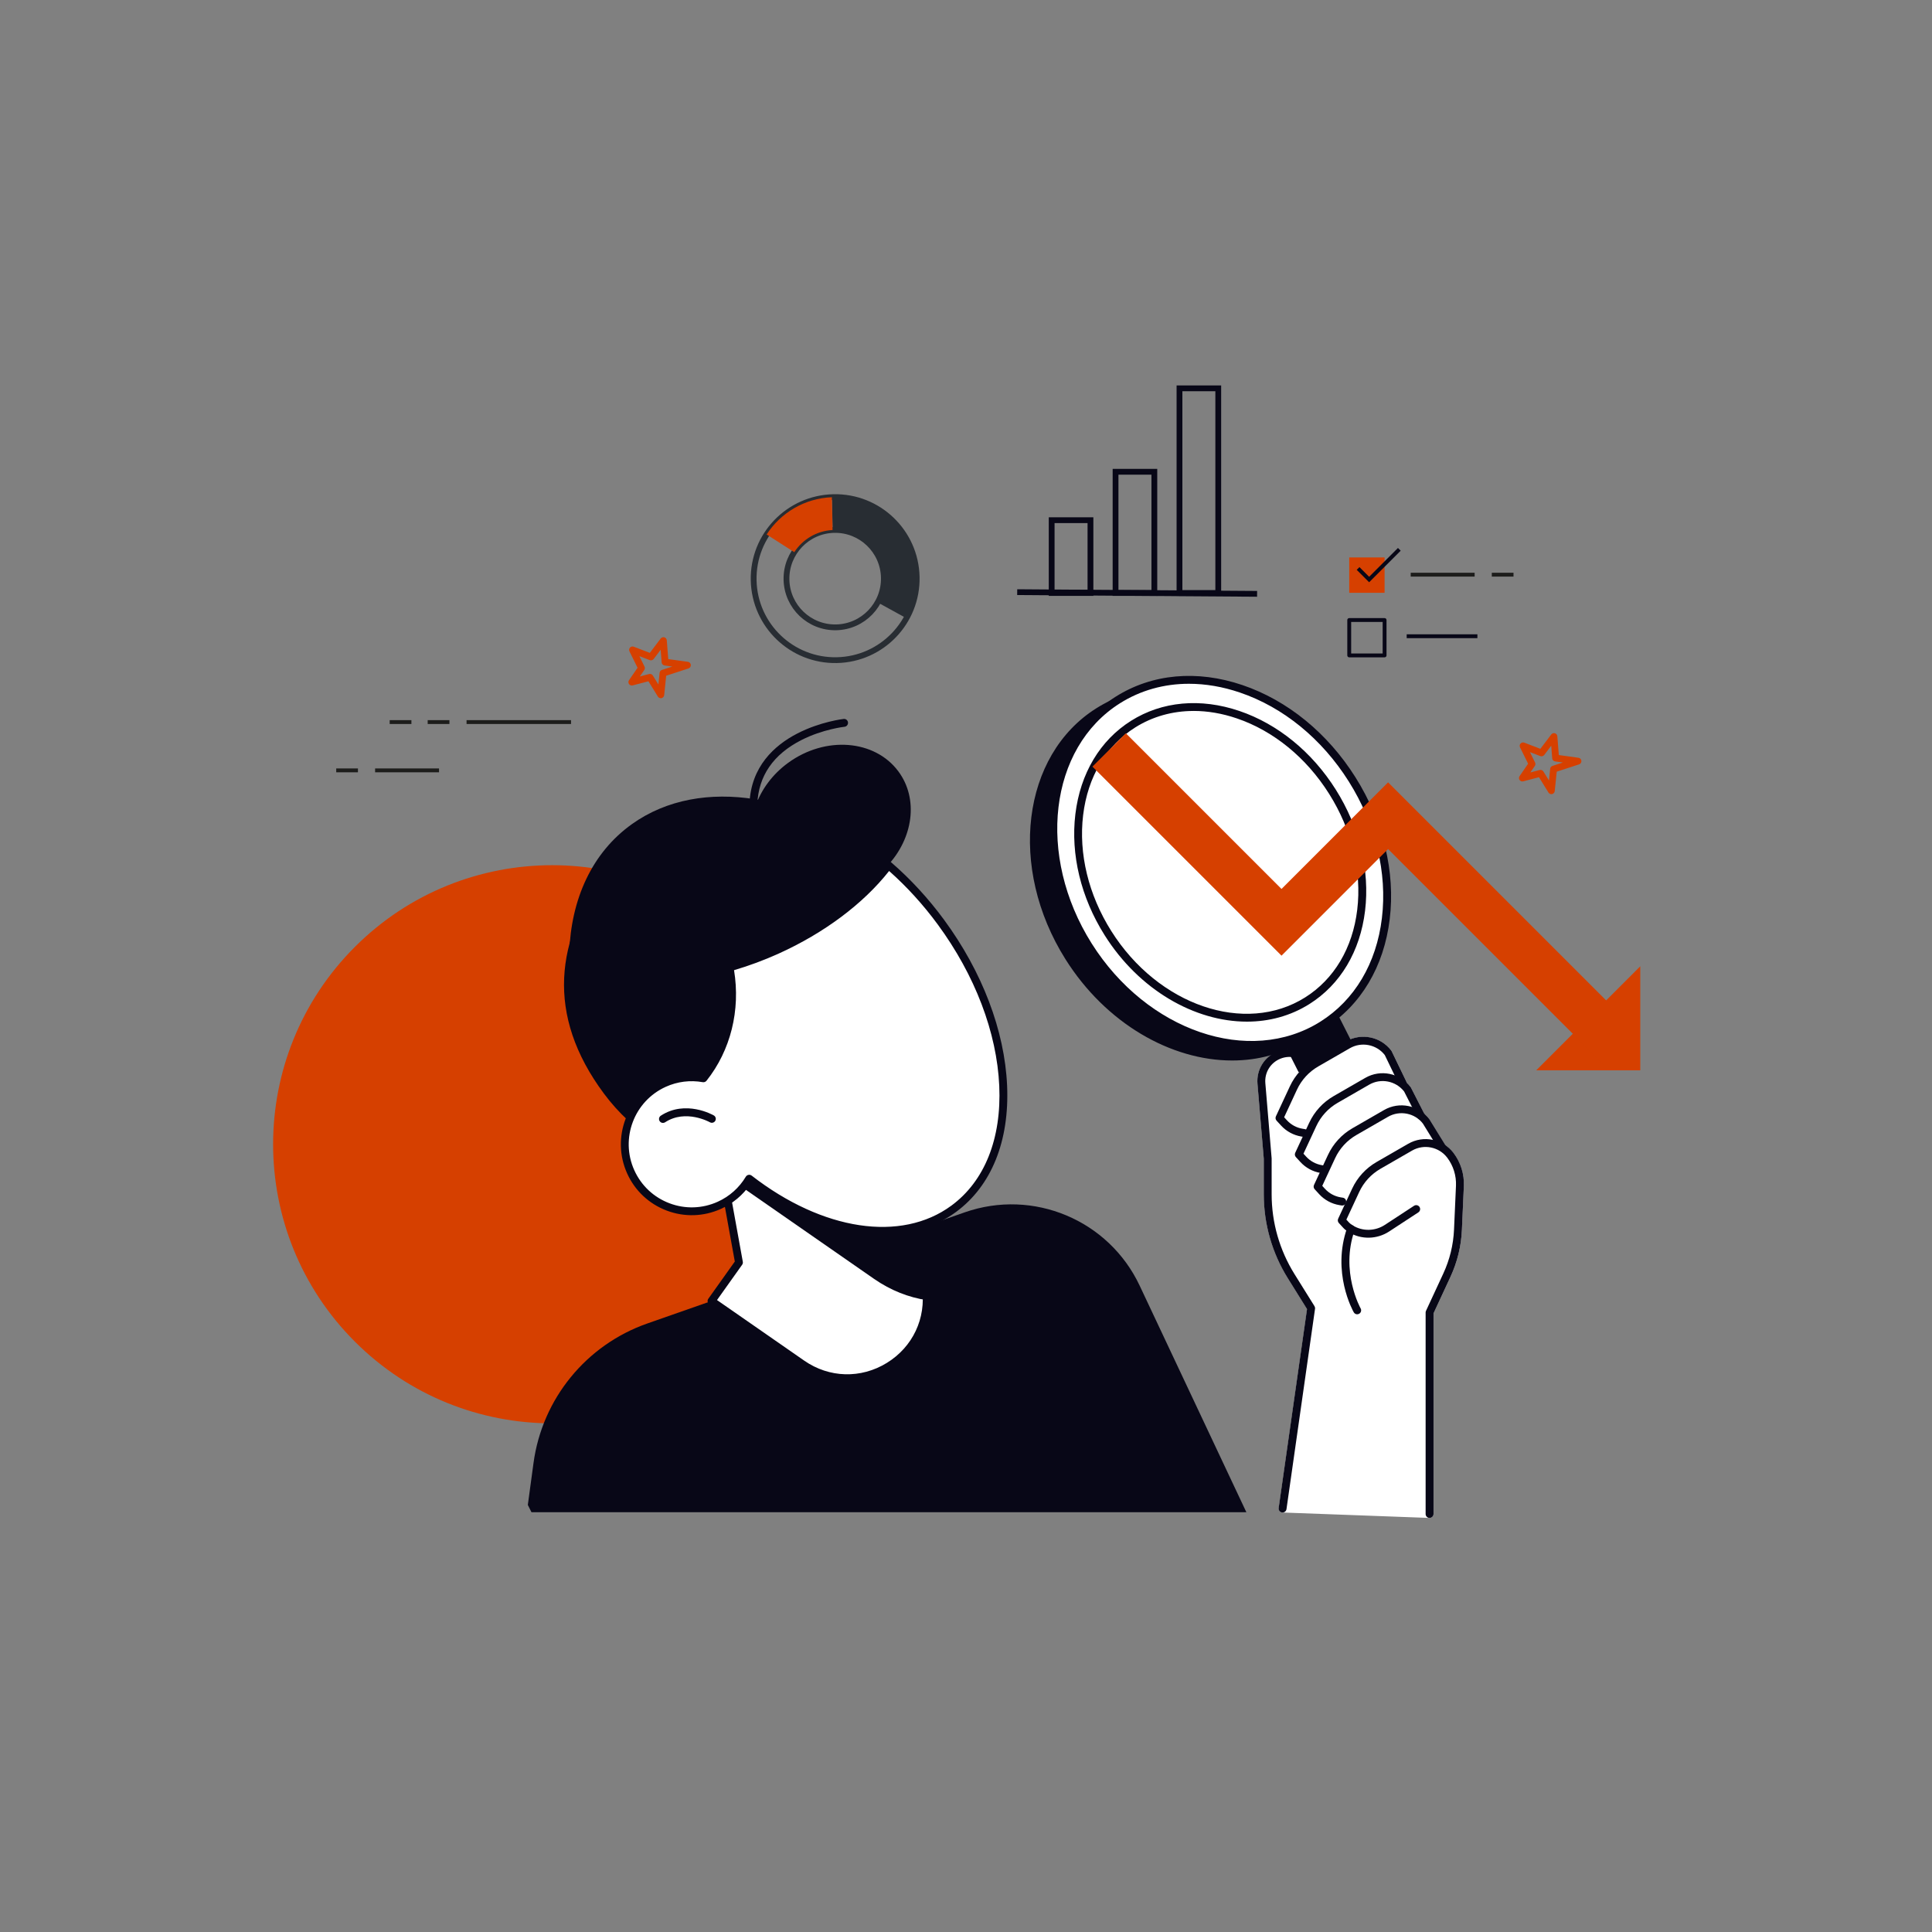 <?xml version="1.0" encoding="UTF-8"?>
<svg id="Layer_1" data-name="Layer 1" xmlns="http://www.w3.org/2000/svg" viewBox="0 0 1000 1000">
  <rect x="0" y="0" width="1000" height="1000" fill="#808080" stroke="none"/>
  <defs>
    <style>
      .cls-1 {
        fill: #d64000;
      }

      .cls-2 {
        fill: #080717;
      }

      .cls-3 {
        fill: #282d33;
      }

      .cls-4 {
        stroke: #282d33;
      }

      .cls-4, .cls-5, .cls-6, .cls-7, .cls-8 {
        fill: none;
      }

      .cls-4, .cls-8 {
        stroke-width: 3px;
      }

      .cls-9 {
        fill: #fff;
      }

      .cls-5 {
        stroke: #1d1d1b;
      }

      .cls-5, .cls-6, .cls-7 {
        stroke-width: 2px;
      }

      .cls-5, .cls-7 {
        stroke-miterlimit: 10;
      }

      .cls-6 {
        stroke-linecap: round;
        stroke-linejoin: round;
      }

      .cls-6, .cls-7, .cls-8 {
        stroke: #080717;
      }
    </style>
  </defs>
  <circle class="cls-1" cx="285.82" cy="592.27" r="144.45" transform="translate(-335.09 375.58) rotate(-45)"/>
  <polygon class="cls-1" points="849 500.15 849 554 795.15 554 849 500.15"/>
  <path class="cls-9" d="M752.3,596.78c-1.2-1.59-2.63-2.9-4.2-3.98-.03-.07-.04-.15-.08-.21l-8.2-13.29c-.77-1.01-1.63-1.92-2.56-2.72l-6.95-13.62c-.05-.11-.12-.21-.19-.3-.63-.84-1.34-1.6-2.08-2.29-.03-.2-.06-.41-.15-.6l-7.54-15.62c-.06-.12-.13-.23-.21-.34-5.48-7.24-15.56-9.28-23.43-4.75l-16.35,9.42c-.15.09-.3.19-.45.28-4.64-5.36-12.06-7.2-18.68-4.53-6.79,2.73-10.94,9.47-10.33,16.76l3.26,38.77v18.39c0,15.38,4.3,30.42,12.44,43.48l9.95,15.97-14.68,102.97c-.08.57.08,1.14.45,1.58.37.44.9.7,1.47.72l76.08,2.81s.05,0,.08,0c.52,0,1.02-.2,1.4-.56.4-.38.62-.91.62-1.45v-103.84l8.77-18.91c3.56-7.67,5.55-15.84,5.92-24.28l1.01-22.69c.27-6.15-1.62-12.23-5.34-17.14Z"/>
  <path class="cls-2" d="M273.2,778.96l2.95-21.75c4.51-33.22,27.27-61.1,58.91-72.18l164.29-57.53c35.45-12.41,74.54,3.98,90.54,37.95l55.22,117.26h-370.03l-1.87-3.75Z"/>
  <path class="cls-9" d="M374.06,606.96l8.42,46.5-14.2,19.96,46.81,32.52c29.45,20.46,69.16-3.96,64.18-39.48l-4.8-34.23-100.41-25.27Z"/>
  <path class="cls-2" d="M438.51,715.42c-8.56,0-17.09-2.62-24.58-7.82l-46.81-32.52c-.45-.31-.75-.79-.84-1.32-.09-.54.03-1.09.35-1.53l13.71-19.26-8.27-45.65c-.12-.68.11-1.38.61-1.85.51-.47,1.21-.66,1.89-.49l100.41,25.27c.8.2,1.4.87,1.52,1.69l4.8,34.22c2.42,17.24-5.29,33.62-20.12,42.75-7.06,4.34-14.86,6.51-22.64,6.51ZM371.13,672.91l45.12,31.34c12.95,9,29.34,9.45,42.77,1.19,13.43-8.26,20.42-23.1,18.23-38.72l-4.61-32.87-96.02-24.16,7.86,43.39c.1.54-.03,1.1-.34,1.54l-13.01,18.28Z"/>
  <path class="cls-2" d="M479.26,666.45c.31,2.22.45,4.39.42,6.51-9.28-1.42-18.57-4.98-27.29-11.03l-73.76-51.24,1.55-2.19,94.26,23.72,4.8,34.23Z"/>
  <path class="cls-2" d="M314.34,449.97c22.28-29.7,64.85-41.33,76.72-32.76,2.93-8.43,8.67-16.39,16.91-22.39,19.25-14.01,44.78-12.03,57.01,4.42,10.59,14.25,7.71,34.68-5.76,48.99,9.94,8.36,19.34,18.25,27.74,29.56,33.55,45.14-37.62,102.49-51.5,112.59-37.55,27.33-92.56,16.42-122.87-24.35-30.31-40.77-25.16-80.19,1.75-116.07Z"/>
  <path class="cls-2" d="M320.63,462.45c12.76-3.45,24.72-3.04,34.29,2.04,27,14.34,37.61,74.15-2.54,105.18-2.5,1.93-6.01,2.61-7.94,5.05-27.37-37.01-35.29-79.8-23.81-112.27Z"/>
  <path class="cls-2" d="M460.7,446.83c-12.55,17.08-33.02,33.37-58.54,44.9-42.91,19.38-86.5,19.14-107.52,1.51.89-27.74,11.72-51.96,32.59-66.78,35.66-25.33,89.78-15.48,133.47,20.37Z"/>
  <path class="cls-9" d="M343.79,560.65c6.61-2.99,13.67-3.72,20.31-2.54,13.68-17.21,17-38.91,13.52-57.41,8.1-2.29,16.33-5.27,24.54-8.98,25-11.29,45.14-27.17,57.75-43.87,9.67,8.37,18.84,18.2,27.08,29.41,40.41,54.95,43.38,121.39,6.64,148.41-27.52,20.24-69.51,12.61-105.84-15.59-3.51,5.86-8.76,10.75-15.45,13.77-17.45,7.88-37.99.12-45.87-17.33-7.88-17.45-.12-37.99,17.33-45.87Z"/>
  <path class="cls-2" d="M456.75,639.11c-21.53,0-45.68-8.88-68.45-26.07-3.79,5.54-8.98,9.89-15.13,12.67-8.94,4.04-18.91,4.35-28.08.89-9.17-3.47-16.45-10.29-20.48-19.23-8.33-18.45-.1-40.23,18.34-48.57h0c6.39-2.89,13.38-3.87,20.29-2.88,11.59-15.15,16.1-35.06,12.39-54.83-.19-1.04.43-2.05,1.45-2.33,8.15-2.3,16.31-5.29,24.26-8.88,23.79-10.75,44.02-26.1,56.96-43.24.34-.45.85-.74,1.41-.8.55-.06,1.12.12,1.54.48,10.07,8.71,19.28,18.72,27.38,29.74,19.78,26.9,31.37,57.36,32.64,85.79,1.28,28.73-8.1,51.98-26.44,65.46-10.77,7.92-23.86,11.8-38.08,11.8ZM387.79,608.05c.45,0,.89.15,1.25.43,36.81,28.57,77.39,34.67,103.39,15.55,17.2-12.65,26.01-34.67,24.78-62-1.24-27.63-12.55-57.31-31.86-83.56-7.49-10.19-15.94-19.48-25.15-27.65-13.37,16.97-33.6,32.11-57.2,42.77-7.55,3.41-15.3,6.29-23.06,8.57,3.39,20.74-1.75,41.5-14.25,57.23-.46.58-1.21.87-1.95.74-6.49-1.15-13.1-.33-19.12,2.39h0c-16.4,7.41-23.72,26.78-16.31,43.19,3.59,7.95,10.06,14.02,18.21,17.1,8.15,3.08,17.02,2.8,24.97-.79,6.08-2.75,11.11-7.23,14.54-12.96.3-.5.8-.85,1.37-.95.13-.02.25-.04.38-.04Z"/>
  <path class="cls-2" d="M389.95,418.16s-.06,0-.08,0c-1.12-.05-2-.99-1.95-2.11,1.56-38.56,48.3-43.87,48.77-43.92,1.13-.14,2.12.7,2.23,1.81.12,1.12-.69,2.12-1.81,2.24-.11.01-11.22,1.23-22.3,6.87-14.55,7.39-22.23,18.55-22.83,33.17-.04,1.09-.95,1.95-2.03,1.95Z"/>
  <path class="cls-2" d="M343.14,581.22c-.66,0-1.31-.32-1.7-.92-.62-.94-.35-2.2.59-2.82,12.79-8.37,26.85-.47,27.44-.13.97.56,1.31,1.8.75,2.78-.56.97-1.8,1.31-2.77.76-.13-.07-12.52-6.99-23.19,0-.34.22-.73.33-1.11.33Z"/>
  <path class="cls-2" d="M675.02,588.47c-.11,0-.22,0-.34-.03l-1.17-.19c-3.98-.66-7.68-2.67-10.41-5.65l-2.35-2.56c-.56-.61-.69-1.49-.34-2.23l7.21-15.49c2.72-5.85,7.12-10.65,12.71-13.87l16.35-9.42c7.88-4.54,17.96-2.5,23.45,4.75.08.11.15.22.21.34l7.54,15.62c.49,1.01.06,2.23-.95,2.72-1.01.48-2.23.07-2.72-.95l-7.45-15.43c-4.28-5.49-12.01-7.01-18.06-3.53l-16.35,9.42c-4.86,2.8-8.69,6.97-11.05,12.06l-6.63,14.26,1.43,1.56c2.12,2.31,4.98,3.87,8.08,4.38l1.17.19c1.11.18,1.86,1.23,1.67,2.34-.16,1-1.03,1.7-2,1.7Z"/>
  <path class="cls-2" d="M685.01,607.34c-.11,0-.22,0-.34-.03l-1.17-.2c-3.98-.66-7.68-2.67-10.4-5.64l-2.35-2.56c-.56-.61-.69-1.49-.34-2.23l7.21-15.49c2.72-5.85,7.12-10.65,12.71-13.87l16.35-9.42c7.88-4.54,17.96-2.49,23.45,4.75.07.1.14.2.19.3l6.99,13.68c.51,1,.11,2.23-.89,2.74-1,.51-2.23.11-2.74-.89l-6.9-13.52c-4.28-5.5-12.02-7.03-18.07-3.55l-16.35,9.42c-4.86,2.8-8.68,6.97-11.05,12.06l-6.63,14.26,1.43,1.56c2.12,2.31,4.99,3.86,8.08,4.38l1.17.2c1.11.19,1.86,1.24,1.67,2.34-.17,1-1.03,1.7-2,1.7Z"/>
  <path class="cls-2" d="M694.72,623.98c-.11,0-.22,0-.33-.03l-1.17-.19c-3.98-.66-7.68-2.67-10.41-5.65l-2.34-2.56c-.56-.61-.69-1.49-.34-2.23l7.21-15.49c2.72-5.85,7.12-10.65,12.71-13.87l16.35-9.42c7.88-4.54,17.96-2.49,23.45,4.75l8.21,13.29c.59.96.29,2.21-.66,2.8-.96.59-2.21.29-2.8-.67l-8.1-13.13c-4.14-5.45-11.96-7.04-18.07-3.52l-16.35,9.42c-4.86,2.8-8.69,6.97-11.05,12.06l-6.63,14.26,1.43,1.56c2.12,2.31,4.99,3.87,8.08,4.38l1.17.19c1.11.18,1.86,1.23,1.67,2.34-.17,1-1.03,1.7-2,1.7Z"/>
  <path class="cls-2" d="M739.93,785.68c-1.12,0-2.03-.91-2.03-2.03v-104.29c0-.3.06-.59.19-.86l8.96-19.32c3.33-7.19,5.2-14.84,5.55-22.76l1.01-22.69c.23-5.2-1.38-10.36-4.52-14.51-4.26-5.62-12.07-7.2-18.18-3.69l-16.35,9.42c-4.86,2.8-8.69,6.97-11.05,12.06l-6.63,14.26,1.43,1.56c.28.31.86.82,2.02,1.53,5,3.06,11.46,2.92,16.47-.36l15.11-9.89c.94-.61,2.2-.35,2.82.59.61.94.35,2.2-.59,2.82l-15.11,9.89c-6.31,4.13-14.49,4.3-20.82.42-1.27-.78-2.22-1.52-2.89-2.25l-2.34-2.56c-.56-.61-.69-1.49-.34-2.23l7.2-15.49c2.72-5.85,7.12-10.65,12.71-13.87l16.35-9.42c7.88-4.54,17.96-2.49,23.45,4.75,3.72,4.91,5.61,11,5.34,17.15l-1.01,22.69c-.37,8.45-2.37,16.62-5.92,24.29l-8.77,18.91v103.84c0,1.12-.91,2.03-2.03,2.03Z"/>
  <path class="cls-2" d="M702.48,680.28c-.71,0-1.39-.37-1.77-1.03-.48-.84-11.57-20.74-3.39-43.84.38-1.06,1.54-1.61,2.6-1.24,1.06.38,1.61,1.54,1.24,2.6-7.54,21.29,2.99,40.27,3.1,40.46.55.98.21,2.22-.77,2.77-.32.18-.66.27-1,.27Z"/>
  <rect class="cls-2" x="664.82" y="524.11" width="31.62" height="25.07" transform="translate(-169.01 365.31) rotate(-26.85)"/>
  <ellipse class="cls-2" cx="621.48" cy="452.44" rx="80.68" ry="99.39" transform="translate(-145.5 400.63) rotate(-32.19)"/>
  <path class="cls-2" d="M637.73,548.91c-31.59,0-65.3-19.14-86.24-52.41-29.79-47.33-22.63-105.6,15.97-129.9,18.77-11.81,42.04-13.93,65.52-5.96,23.34,7.92,44.12,24.87,58.51,47.73,14.39,22.86,20.69,48.93,17.74,73.39-2.97,24.62-14.94,44.69-33.71,56.51-11.47,7.22-24.44,10.64-37.79,10.64ZM605.31,359.97c-12.87,0-25.06,3.38-35.69,10.08-36.7,23.1-43.29,78.86-14.69,124.29,28.6,45.43,81.72,63.6,118.42,40.5,17.71-11.15,29.01-30.16,31.83-53.55,2.84-23.54-3.25-48.67-17.14-70.74h0c-13.9-22.08-33.91-38.43-56.37-46.05-8.92-3.03-17.79-4.53-26.36-4.53Z"/>
  <ellipse class="cls-9" cx="631.58" cy="446.39" rx="80.68" ry="99.39" transform="translate(-140.72 405.07) rotate(-32.19)"/>
  <path class="cls-2" d="M647.82,542.86c-31.59,0-65.3-19.14-86.24-52.41-29.79-47.33-22.63-105.6,15.97-129.9,18.77-11.81,42.04-13.93,65.52-5.96,23.34,7.92,44.12,24.87,58.51,47.73,14.39,22.86,20.69,48.93,17.74,73.39-2.97,24.63-14.94,44.69-33.71,56.51-11.47,7.22-24.44,10.64-37.79,10.64ZM615.4,353.92c-12.87,0-25.06,3.38-35.69,10.08-36.7,23.1-43.29,78.86-14.69,124.29,28.6,45.43,81.72,63.6,118.42,40.5,17.71-11.15,29.01-30.16,31.83-53.55,2.84-23.54-3.25-48.67-17.14-70.74h0c-13.9-22.08-33.91-38.43-56.37-46.05-8.92-3.03-17.79-4.53-26.36-4.53Z"/>
  <ellipse class="cls-9" cx="631.58" cy="446.39" rx="68.66" ry="84.59" transform="translate(-140.72 405.07) rotate(-32.19)"/>
  <path class="cls-2" d="M645.41,528.8c-26.99,0-55.78-16.34-73.66-44.75-12.29-19.52-17.66-41.77-15.14-62.66,2.54-21.05,12.78-38.21,28.83-48.31,16.05-10.1,35.95-11.91,56.03-5.1,19.93,6.76,37.67,21.24,49.95,40.75h0c12.29,19.52,17.66,41.77,15.14,62.66-2.54,21.05-12.78,38.21-28.83,48.31-9.81,6.17-20.91,9.1-32.32,9.1ZM617.81,367.99c-10.9,0-21.22,2.87-30.22,8.53-14.99,9.44-24.57,25.54-26.96,45.35-2.41,19.97,2.76,41.28,14.55,60.01,24.25,38.53,69.28,53.95,100.37,34.37,14.99-9.44,24.57-25.54,26.95-45.35,2.41-19.97-2.76-41.28-14.55-60.01h0c-11.79-18.73-28.77-32.6-47.82-39.07-7.56-2.57-15.08-3.84-22.34-3.84Z"/>
  <path class="cls-2" d="M663.85,782.87c-.1,0-.19,0-.29-.02-1.11-.16-1.89-1.19-1.73-2.3l14.68-102.96-9.94-15.96c-8.14-13.06-12.44-28.1-12.44-43.49v-18.39l-3.26-38.77c-.61-7.3,3.54-14.04,10.34-16.78,6.82-2.75,14.5-.75,19.12,4.98l.16.2c.71.87.57,2.16-.3,2.86-.87.7-2.15.57-2.86-.3l-.16-.2c-3.49-4.32-9.29-5.84-14.43-3.76-5.13,2.06-8.26,7.16-7.8,12.66l3.26,38.94v18.56c0,14.63,4.1,28.92,11.83,41.33l10.34,16.59c.25.41.36.89.29,1.37l-14.78,103.69c-.14,1.01-1.02,1.75-2.01,1.75Z"/>
  <polygon class="cls-1" points="830.77 551.76 848.03 534.49 718.48 404.94 663.31 460.12 582.72 379.53 565.45 396.8 663.31 494.65 718.48 439.47 830.77 551.76"/>
  <g>
    <rect class="cls-8" x="544.34" y="269.25" width="20.08" height="37.68"/>
    <rect class="cls-8" x="577.41" y="244.19" width="20.08" height="62.74"/>
    <rect class="cls-8" x="610.5" y="201" width="20.07" height="105.93"/>
    <line class="cls-8" x1="526.5" y1="306.5" x2="650.67" y2="307.37"/>
  </g>
  <path class="cls-1" d="M342.02,361.38c-.6,0-1.17-.31-1.49-.83l-4.91-7.93-8.15,2.14c-.71.19-1.46-.09-1.89-.69-.42-.6-.43-1.4,0-2.01l4.42-6.42-4.19-8.49c-.32-.65-.21-1.43.28-1.96.49-.53,1.26-.72,1.93-.46l8.33,3.2,5.62-7.43c.44-.58,1.19-.83,1.9-.63.7.21,1.2.82,1.26,1.55l.76,9.73,10.18,1.41c.81.11,1.44.77,1.51,1.59.07.82-.43,1.57-1.21,1.83l-11.56,3.77-1.03,10.05c-.08.75-.62,1.37-1.35,1.54-.13.03-.26.04-.39.04ZM336.42,348.83c.6,0,1.17.31,1.49.83l2.88,4.64.62-6.05c.07-.69.54-1.28,1.2-1.49l5.39-1.76-4.02-.56c-.82-.11-1.45-.78-1.51-1.61l-.51-6.52-3.62,4.79c-.47.62-1.3.86-2.03.58l-5.37-2.06,2.66,5.39c.28.57.23,1.25-.13,1.78l-2.32,3.36,4.82-1.27c.15-.04.3-.06.45-.06Z"/>
  <g>
    <path class="cls-4" d="M431.4,257.31c-23.3.49-41.8,19.77-41.31,43.07.49,23.3,19.77,41.8,43.07,41.31,23.3-.49,41.8-19.77,41.31-43.07-.49-23.3-19.77-41.8-43.07-41.31ZM432.81,324.71c-13.92.29-25.44-10.76-25.73-24.68-.29-13.92,10.76-25.44,24.68-25.73,13.92-.29,25.44,10.76,25.73,24.68.29,13.92-10.76,25.44-24.68,25.73Z"/>
    <path class="cls-3" d="M431.4,257.31c-.26,0-.52.03-.78.04l.35,16.98c.26-.01.52-.03.78-.04,13.92-.29,25.44,10.76,25.73,24.68.1,4.66-1.08,9.05-3.21,12.84l14.88,8.18c3.52-6.32,5.47-13.62,5.31-21.38-.49-23.3-19.77-41.8-43.07-41.31Z"/>
    <path class="cls-1" d="M397.98,277.39l13.14,8.41c4.26-6.55,11.48-11.02,19.81-11.46l-.35-16.98c-14.21.57-26.56,8.12-33.77,19.28l1.17.75Z"/>
  </g>
  <path class="cls-1" d="M802.97,411.04c-.6,0-1.17-.31-1.49-.83l-4.91-7.93-8.15,2.14c-.71.19-1.46-.09-1.89-.69-.42-.6-.43-1.4,0-2.01l4.42-6.42-4.19-8.49c-.32-.65-.21-1.43.28-1.96.49-.53,1.26-.72,1.93-.46l8.33,3.2,5.62-7.43c.44-.58,1.19-.83,1.9-.63.7.21,1.2.82,1.26,1.55l.76,9.73,10.18,1.41c.81.11,1.44.77,1.51,1.59.07.82-.43,1.57-1.21,1.83l-11.56,3.77-1.03,10.05c-.08.75-.62,1.37-1.35,1.54-.13.03-.26.04-.39.04ZM797.37,398.5c.6,0,1.17.31,1.49.83l2.88,4.64.62-6.05c.07-.69.54-1.28,1.2-1.49l5.39-1.76-4.02-.56c-.82-.11-1.45-.78-1.51-1.61l-.51-6.52-3.62,4.79c-.47.62-1.3.86-2.03.58l-5.37-2.06,2.66,5.39c.28.57.23,1.25-.13,1.78l-2.32,3.36,4.82-1.27c.15-.04.3-.06.45-.06Z"/>
  <rect class="cls-1" x="698.36" y="288.53" width="18.3" height="18.3"/>
  <rect class="cls-6" x="698.36" y="320.93" width="18.3" height="18.3"/>
  <line class="cls-7" x1="728.1" y1="329.31" x2="764.7" y2="329.31"/>
  <polyline class="cls-7" points="702.94 294.24 702.94 294.24 708.66 299.96 724.29 284.33"/>
  <line class="cls-5" x1="241.49" y1="373.74" x2="295.57" y2="373.74"/>
  <line class="cls-5" x1="221.37" y1="373.74" x2="232.62" y2="373.74"/>
  <line class="cls-5" x1="201.7" y1="373.74" x2="212.95" y2="373.74"/>
  <line class="cls-5" x1="194.15" y1="398.74" x2="227.24" y2="398.74"/>
  <line class="cls-5" x1="174.03" y1="398.74" x2="185.27" y2="398.74"/>
  <line class="cls-5" x1="763.27" y1="297.45" x2="730.18" y2="297.45"/>
  <line class="cls-5" x1="783.39" y1="297.45" x2="772.15" y2="297.45"/>
</svg>